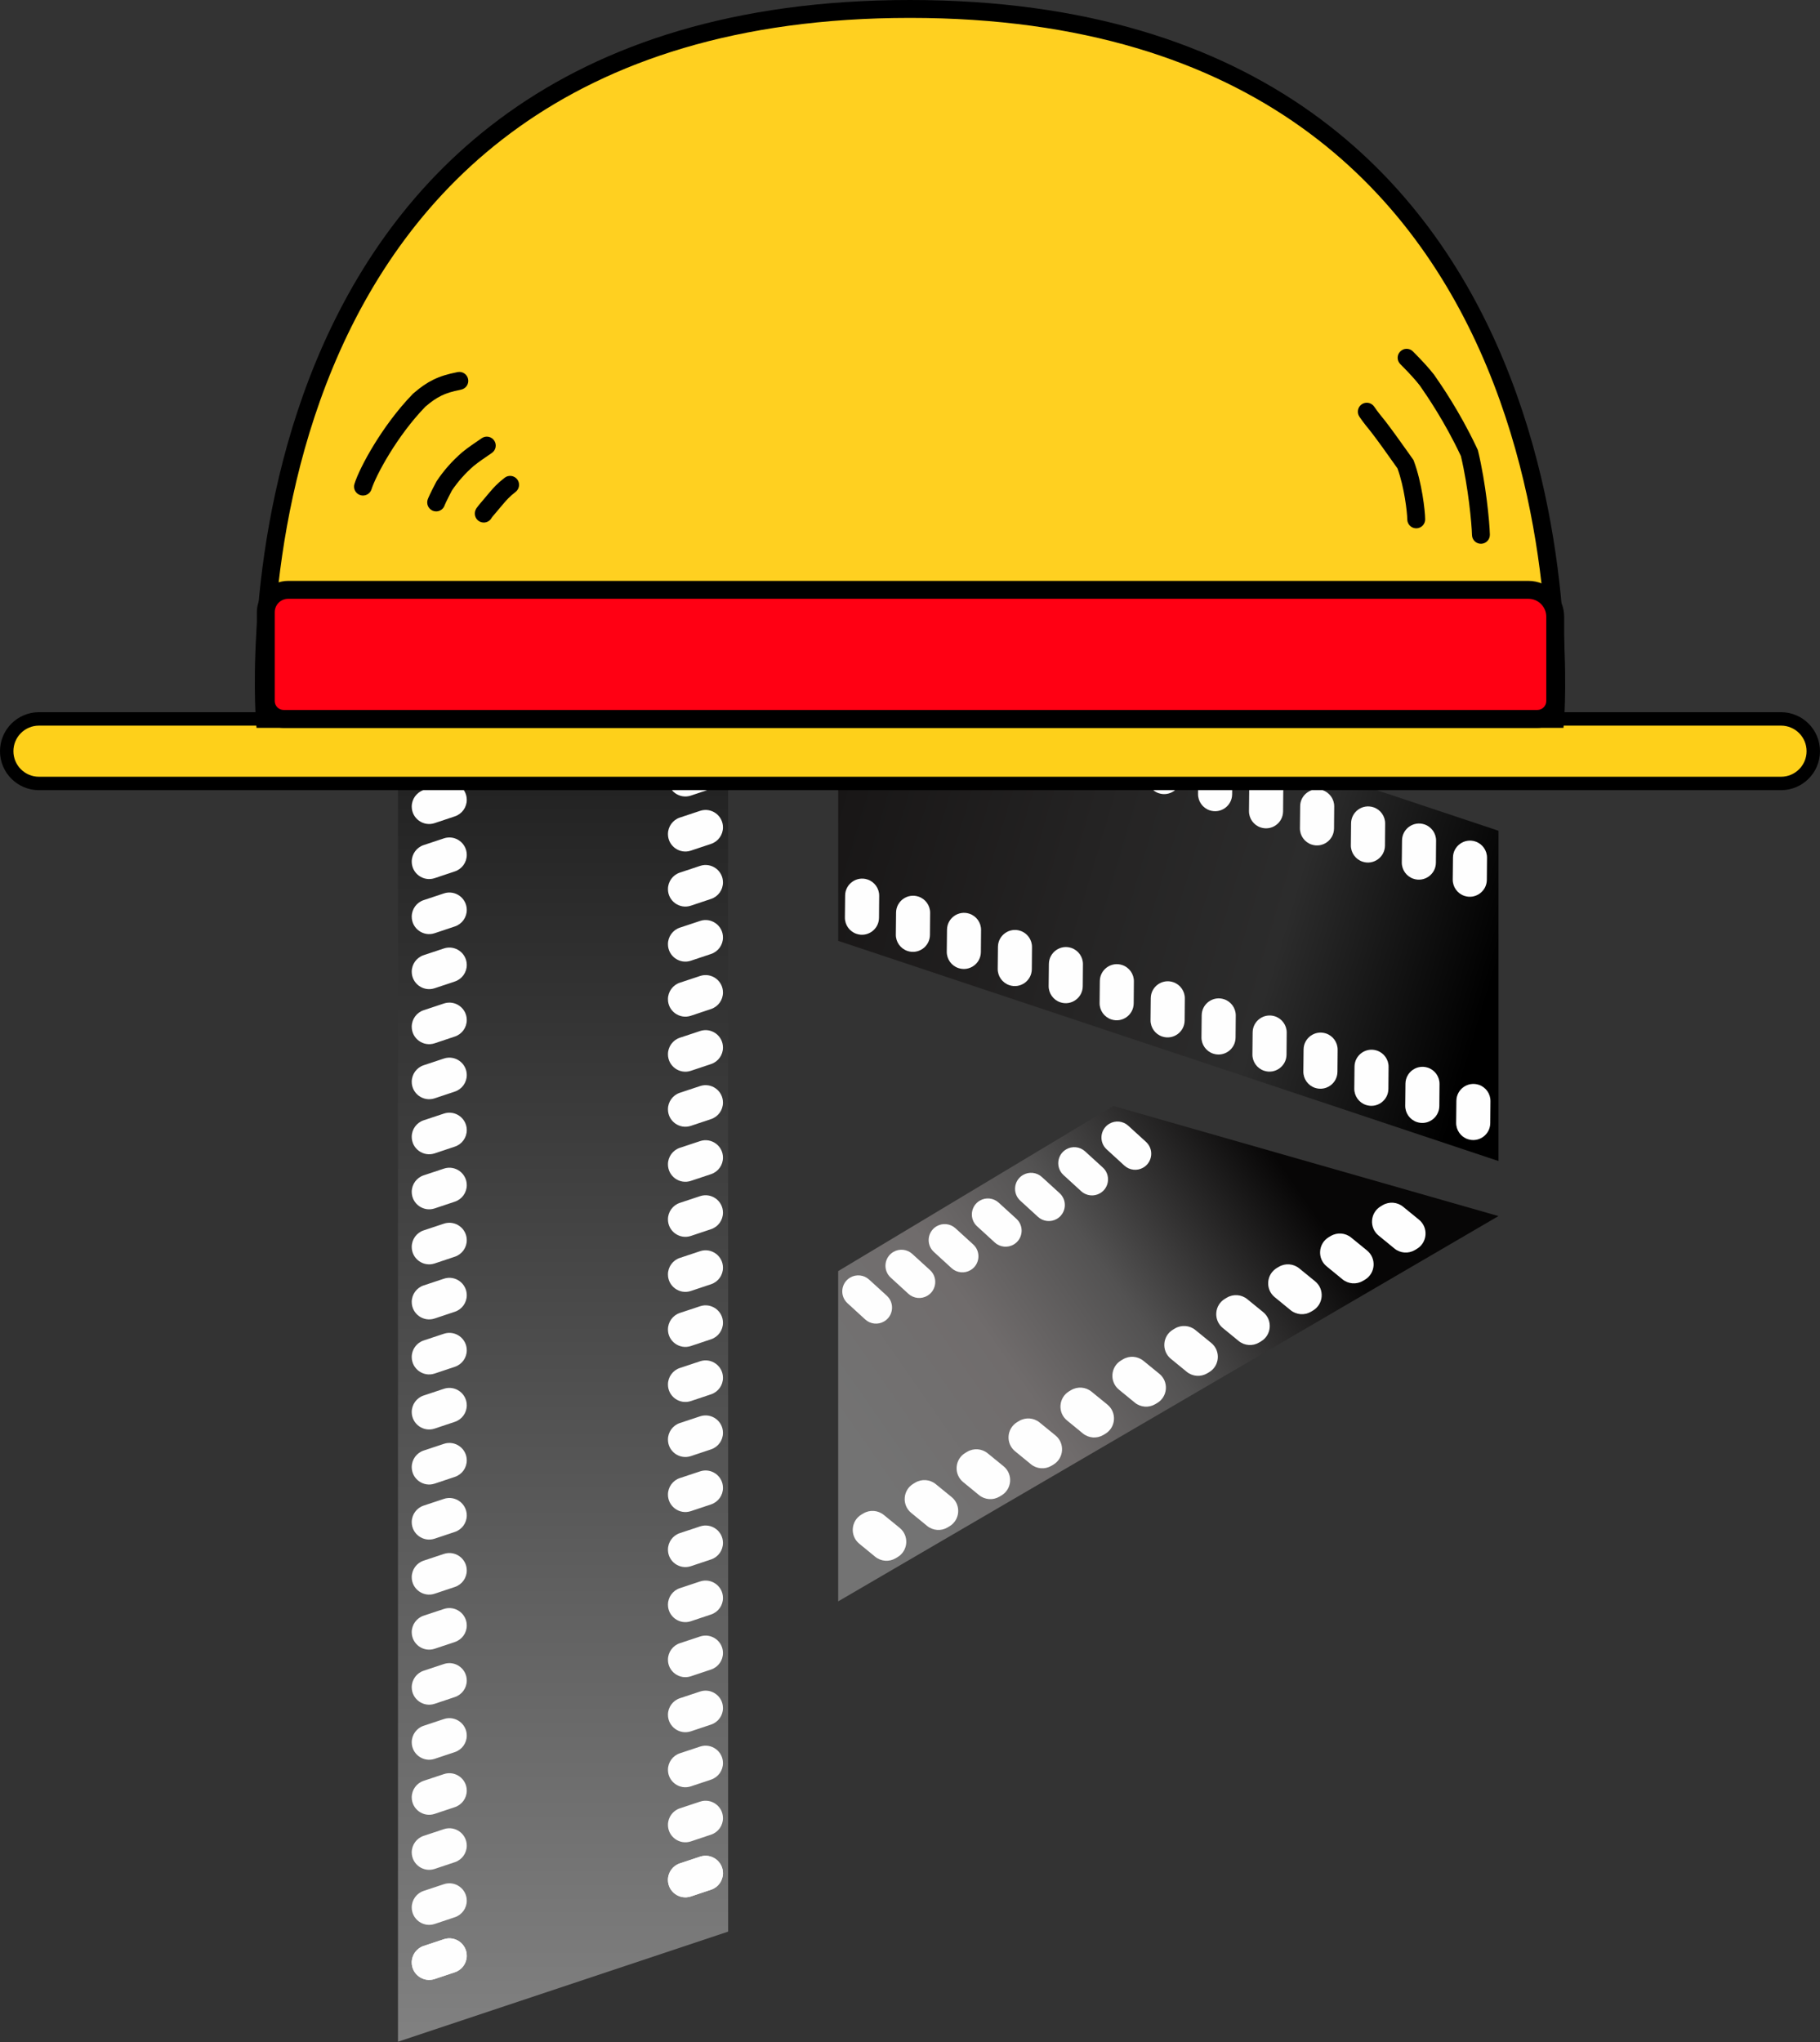 <svg width="814" height="913" viewBox="0 0 814 913" fill="none" xmlns="http://www.w3.org/2000/svg">
<rect x="0" y="0" width="814" height="913" fill="#333333" stroke="none"/>
<path d="M178 912.856V322.22L325.659 273V863.636L178 912.856Z" fill="url(#paint0_linear_2_467)"/>
<path d="M670.197 371.439L374.879 273V420.659L670.197 519.098V371.439Z" fill="url(#paint1_linear_2_467)"/>
<path d="M374.879 715.977V568.318L497.928 494.489L670.197 543.708L374.879 715.977Z" fill="url(#paint2_linear_2_467)"/>
<path d="M198.528 325.616L189.49 328.615C186.303 329.673 184.152 332.653 184.152 336.011C184.152 341.332 189.367 345.087 194.414 343.401L203.445 340.384C206.621 339.323 208.762 336.35 208.762 333.002C208.762 327.695 203.566 323.944 198.528 325.616Z" fill="#FEFEFE"/>
<path d="M198.528 350.226L189.49 353.225C186.303 354.283 184.152 357.263 184.152 360.621C184.152 365.941 189.367 369.697 194.414 368.011L203.445 364.994C206.621 363.933 208.762 360.96 208.762 357.612C208.762 352.305 203.566 348.554 198.528 350.226Z" fill="#FEFEFE"/>
<path d="M198.528 374.836L189.49 377.835C186.303 378.892 184.152 381.873 184.152 385.23C184.152 390.551 189.367 394.307 194.414 392.621L203.445 389.604C206.621 388.543 208.762 385.57 208.762 382.222C208.762 376.914 203.566 373.164 198.528 374.836Z" fill="#FEFEFE"/>
<path d="M198.528 399.445L189.49 402.445C186.303 403.502 184.152 406.482 184.152 409.84C184.152 415.161 189.367 418.917 194.414 417.231L203.445 414.214C206.621 413.153 208.762 410.18 208.762 406.832C208.762 401.524 203.566 397.774 198.528 399.445Z" fill="#FEFEFE"/>
<path d="M198.528 424.055L189.49 427.054C186.303 428.112 184.152 431.092 184.152 434.45C184.152 439.771 189.367 443.527 194.414 441.841L203.445 438.824C206.621 437.763 208.762 434.79 208.762 431.442C208.762 426.134 203.566 422.383 198.528 424.055Z" fill="#FEFEFE"/>
<path d="M198.528 448.665L189.49 451.664C186.303 452.722 184.152 455.702 184.152 459.06C184.152 464.381 189.367 468.137 194.414 466.451L203.445 463.433C206.621 462.373 208.762 459.4 208.762 456.052C208.762 450.744 203.566 446.993 198.528 448.665Z" fill="#FEFEFE"/>
<path d="M198.528 473.275L189.49 476.274C186.303 477.332 184.152 480.312 184.152 483.67C184.152 488.991 189.367 492.746 194.414 491.061L203.445 488.043C206.621 486.982 208.762 484.01 208.762 480.661C208.762 475.354 203.566 471.603 198.528 473.275Z" fill="#FEFEFE"/>
<path d="M198.528 497.885L189.49 500.884C186.303 501.942 184.152 504.922 184.152 508.28C184.152 513.6 189.367 517.356 194.414 515.67L203.445 512.653C206.621 511.592 208.762 508.619 208.762 505.271C208.762 499.964 203.566 496.213 198.528 497.885Z" fill="#FEFEFE"/>
<path d="M198.528 522.495L189.49 525.494C186.303 526.551 184.152 529.532 184.152 532.889C184.152 538.21 189.367 541.966 194.414 540.28L203.445 537.263C206.621 536.202 208.762 533.229 208.762 529.881C208.762 524.573 203.566 520.823 198.528 522.495Z" fill="#FEFEFE"/>
<path d="M198.528 547.104L189.49 550.104C186.303 551.161 184.152 554.141 184.152 557.499C184.152 562.82 189.367 566.576 194.414 564.89L203.445 561.873C206.621 560.812 208.762 557.839 208.762 554.491C208.762 549.183 203.566 545.433 198.528 547.104Z" fill="#FEFEFE"/>
<path d="M198.528 571.714L189.49 574.713C186.303 575.771 184.152 578.751 184.152 582.109C184.152 587.43 189.367 591.186 194.414 589.5L203.445 586.483C206.621 585.422 208.762 582.449 208.762 579.101C208.762 573.793 203.566 570.042 198.528 571.714Z" fill="#FEFEFE"/>
<path d="M198.528 596.324L189.49 599.323C186.303 600.381 184.152 603.361 184.152 606.719C184.152 612.04 189.367 615.796 194.414 614.11L203.445 611.092C206.621 610.032 208.762 607.059 208.762 603.711C208.762 598.403 203.566 594.652 198.528 596.324Z" fill="#FEFEFE"/>
<path d="M198.528 620.934L189.49 623.933C186.303 624.991 184.152 627.971 184.152 631.329C184.152 636.65 189.367 640.405 194.414 638.72L203.445 635.702C206.621 634.641 208.762 631.669 208.762 628.321C208.762 623.013 203.566 619.262 198.528 620.934Z" fill="#FEFEFE"/>
<path d="M198.528 645.544L189.49 648.543C186.303 649.601 184.152 652.581 184.152 655.939C184.152 661.259 189.367 665.015 194.414 663.329L203.445 660.312C206.621 659.251 208.762 656.278 208.762 652.93C208.762 647.623 203.566 643.872 198.528 645.544Z" fill="#FEFEFE"/>
<path d="M198.528 670.154L189.49 673.153C186.303 674.21 184.152 677.191 184.152 680.548C184.152 685.869 189.367 689.625 194.414 687.939L203.445 684.922C206.621 683.861 208.762 680.888 208.762 677.54C208.762 672.232 203.566 668.482 198.528 670.154Z" fill="#FEFEFE"/>
<path d="M198.528 694.763L189.49 697.763C186.303 698.82 184.152 701.8 184.152 705.158C184.152 710.479 189.367 714.235 194.414 712.549L203.445 709.532C206.621 708.471 208.762 705.498 208.762 702.15C208.762 696.842 203.566 693.092 198.528 694.763Z" fill="#FEFEFE"/>
<path d="M198.528 719.373L189.49 722.372C186.303 723.43 184.152 726.41 184.152 729.768C184.152 735.089 189.367 738.845 194.414 737.159L203.445 734.142C206.621 733.081 208.762 730.108 208.762 726.76C208.762 721.452 203.566 717.701 198.528 719.373Z" fill="#FEFEFE"/>
<path d="M198.528 743.983L189.49 746.982C186.303 748.04 184.152 751.02 184.152 754.378C184.152 759.699 189.367 763.455 194.414 761.769L203.445 758.751C206.621 757.691 208.762 754.718 208.762 751.37C208.762 746.062 203.566 742.311 198.528 743.983Z" fill="#FEFEFE"/>
<path d="M198.528 768.593L189.49 771.592C186.303 772.65 184.152 775.63 184.152 778.988C184.152 784.309 189.367 788.064 194.414 786.379L203.445 783.361C206.621 782.3 208.762 779.328 208.762 775.98C208.762 770.672 203.566 766.921 198.528 768.593Z" fill="#FEFEFE"/>
<path d="M198.528 793.203L189.49 796.202C186.303 797.26 184.152 800.24 184.152 803.598C184.152 808.918 189.367 812.674 194.414 810.988L203.445 807.971C206.621 806.91 208.762 803.937 208.762 800.589C208.762 795.282 203.566 791.531 198.528 793.203Z" fill="#FEFEFE"/>
<path d="M198.528 817.813L189.49 820.812C186.303 821.869 184.152 824.85 184.152 828.207C184.152 833.528 189.367 837.284 194.414 835.598L203.445 832.581C206.621 831.52 208.762 828.547 208.762 825.199C208.762 819.891 203.566 816.141 198.528 817.813Z" fill="#FEFEFE"/>
<path d="M198.528 842.422L189.49 845.422C186.303 846.479 184.152 849.459 184.152 852.817C184.152 858.138 189.367 861.894 194.414 860.208L203.445 857.191C206.621 856.13 208.762 853.157 208.762 849.809C208.762 844.501 203.566 840.751 198.528 842.422Z" fill="#FEFEFE"/>
<path d="M198.528 867.032L189.49 870.031C186.303 871.089 184.152 874.069 184.152 877.427C184.152 882.748 189.367 886.504 194.414 884.818L203.445 881.801C206.621 880.74 208.762 877.767 208.762 874.419C208.762 869.111 203.566 865.36 198.528 867.032Z" fill="#FEFEFE"/>
<path d="M198.528 867.032L189.49 870.031C186.303 871.089 184.152 874.069 184.152 877.427C184.152 882.748 189.367 886.504 194.414 884.818L203.445 881.801C206.621 880.74 208.762 877.767 208.762 874.419C208.762 869.111 203.566 865.36 198.528 867.032Z" fill="#FEFEFE"/>
<path d="M313.118 288.701L304.08 291.7C300.893 292.758 298.742 295.738 298.742 299.096C298.742 304.417 303.957 308.173 309.003 306.487L318.035 303.469C321.211 302.409 323.352 299.436 323.352 296.088C323.352 290.78 318.155 287.029 313.118 288.701Z" fill="#FEFEFE"/>
<path d="M313.118 313.311L304.08 316.31C300.893 317.368 298.742 320.348 298.742 323.706C298.742 329.027 303.957 332.783 309.003 331.097L318.035 328.079C321.211 327.018 323.352 324.046 323.352 320.698C323.352 315.39 318.155 311.639 313.118 313.311Z" fill="#FEFEFE"/>
<path d="M313.118 337.921L304.08 340.92C300.893 341.978 298.742 344.958 298.742 348.316C298.742 353.637 303.957 357.392 309.003 355.706L318.035 352.689C321.211 351.628 323.352 348.655 323.352 345.307C323.352 340 318.155 336.249 313.118 337.921Z" fill="#FEFEFE"/>
<path d="M313.118 362.531L304.08 365.53C300.893 366.587 298.742 369.568 298.742 372.926C298.742 378.246 303.957 382.002 309.003 380.316L318.035 377.299C321.211 376.238 323.352 373.265 323.352 369.917C323.352 364.609 318.155 360.859 313.118 362.531Z" fill="#FEFEFE"/>
<path d="M313.118 387.14L304.08 390.14C300.893 391.197 298.742 394.177 298.742 397.535C298.742 402.856 303.957 406.612 309.003 404.926L318.035 401.909C321.211 400.848 323.352 397.875 323.352 394.527C323.352 389.219 318.155 385.469 313.118 387.14Z" fill="#FEFEFE"/>
<path d="M313.118 411.75L304.08 414.75C300.893 415.807 298.742 418.787 298.742 422.145C298.742 427.466 303.957 431.222 309.003 429.536L318.035 426.519C321.211 425.458 323.352 422.485 323.352 419.137C323.352 413.829 318.155 410.079 313.118 411.75Z" fill="#FEFEFE"/>
<path d="M313.118 436.36L304.08 439.359C300.893 440.417 298.742 443.397 298.742 446.755C298.742 452.076 303.957 455.832 309.003 454.146L318.035 451.128C321.211 450.068 323.352 447.095 323.352 443.747C323.352 438.439 318.155 434.688 313.118 436.36Z" fill="#FEFEFE"/>
<path d="M313.118 460.97L304.08 463.969C300.893 465.027 298.742 468.007 298.742 471.365C298.742 476.686 303.957 480.442 309.003 478.756L318.035 475.738C321.211 474.677 323.352 471.705 323.352 468.357C323.352 463.049 318.155 459.298 313.118 460.97Z" fill="#FEFEFE"/>
<path d="M313.118 485.58L304.08 488.579C300.893 489.637 298.742 492.617 298.742 495.975C298.742 501.296 303.957 505.051 309.003 503.365L318.035 500.348C321.211 499.287 323.352 496.314 323.352 492.966C323.352 487.659 318.155 483.908 313.118 485.58Z" fill="#FEFEFE"/>
<path d="M313.118 510.19L304.08 513.189C300.893 514.246 298.742 517.227 298.742 520.585C298.742 525.905 303.957 529.661 309.003 527.975L318.035 524.958C321.211 523.897 323.352 520.924 323.352 517.576C323.352 512.268 318.155 508.518 313.118 510.19Z" fill="#FEFEFE"/>
<path d="M313.118 534.799L304.08 537.799C300.893 538.856 298.742 541.836 298.742 545.194C298.742 550.515 303.957 554.271 309.003 552.585L318.035 549.568C321.211 548.507 323.352 545.534 323.352 542.186C323.352 536.878 318.155 533.128 313.118 534.799Z" fill="#FEFEFE"/>
<path d="M313.118 559.409L304.08 562.409C300.893 563.466 298.742 566.446 298.742 569.804C298.742 575.125 303.957 578.881 309.003 577.195L318.035 574.178C321.211 573.117 323.352 570.144 323.352 566.796C323.352 561.488 318.155 557.738 313.118 559.409Z" fill="#FEFEFE"/>
<path d="M313.118 584.019L304.08 587.018C300.893 588.076 298.742 591.056 298.742 594.414C298.742 599.735 303.957 603.491 309.003 601.805L318.035 598.787C321.211 597.727 323.352 594.754 323.352 591.406C323.352 586.098 318.155 582.347 313.118 584.019Z" fill="#FEFEFE"/>
<path d="M313.118 608.629L304.08 611.628C300.893 612.686 298.742 615.666 298.742 619.024C298.742 624.345 303.957 628.101 309.003 626.415L318.035 623.397C321.211 622.336 323.352 619.364 323.352 616.016C323.352 610.708 318.155 606.957 313.118 608.629Z" fill="#FEFEFE"/>
<path d="M313.118 633.239L304.08 636.238C300.893 637.296 298.742 640.276 298.742 643.634C298.742 648.955 303.957 652.71 309.003 651.024L318.035 648.007C321.211 646.946 323.352 643.973 323.352 640.625C323.352 635.318 318.155 631.567 313.118 633.239Z" fill="#FEFEFE"/>
<path d="M313.118 657.849L304.08 660.848C300.893 661.905 298.742 664.886 298.742 668.244C298.742 673.564 303.957 677.32 309.003 675.634L318.035 672.617C321.211 671.556 323.352 668.583 323.352 665.235C323.352 659.927 318.155 656.177 313.118 657.849Z" fill="#FEFEFE"/>
<path d="M313.118 682.458L304.08 685.458C300.893 686.515 298.742 689.495 298.742 692.853C298.742 698.174 303.957 701.93 309.003 700.244L318.035 697.227C321.211 696.166 323.352 693.193 323.352 689.845C323.352 684.537 318.155 680.787 313.118 682.458Z" fill="#FEFEFE"/>
<path d="M313.118 707.068L304.08 710.068C300.893 711.125 298.742 714.105 298.742 717.463C298.742 722.784 303.957 726.54 309.003 724.854L318.035 721.837C321.211 720.776 323.352 717.803 323.352 714.455C323.352 709.147 318.155 705.397 313.118 707.068Z" fill="#FEFEFE"/>
<path d="M313.118 731.678L304.08 734.677C300.893 735.735 298.742 738.715 298.742 742.073C298.742 747.394 303.957 751.15 309.003 749.464L318.035 746.446C321.211 745.386 323.352 742.413 323.352 739.065C323.352 733.757 318.155 730.006 313.118 731.678Z" fill="#FEFEFE"/>
<path d="M313.118 756.288L304.08 759.287C300.893 760.345 298.742 763.325 298.742 766.683C298.742 772.004 303.957 775.76 309.003 774.074L318.035 771.056C321.211 769.995 323.352 767.023 323.352 763.675C323.352 758.367 318.155 754.616 313.118 756.288Z" fill="#FEFEFE"/>
<path d="M313.118 780.898L304.08 783.897C300.893 784.955 298.742 787.935 298.742 791.293C298.742 796.614 303.957 800.369 309.003 798.683L318.035 795.666C321.211 794.605 323.352 791.632 323.352 788.284C323.352 782.977 318.155 779.226 313.118 780.898Z" fill="#FEFEFE"/>
<path d="M313.118 805.508L304.08 808.507C300.893 809.564 298.742 812.545 298.742 815.903C298.742 821.223 303.957 824.979 309.003 823.293L318.035 820.276C321.211 819.215 323.352 816.242 323.352 812.894C323.352 807.586 318.155 803.836 313.118 805.508Z" fill="#FEFEFE"/>
<path d="M313.118 830.117L304.08 833.117C300.893 834.174 298.742 837.155 298.742 840.512C298.742 845.833 303.957 849.589 309.003 847.903L318.035 844.886C321.211 843.825 323.352 840.852 323.352 837.504C323.352 832.196 318.155 828.446 313.118 830.117Z" fill="#FEFEFE"/>
<path d="M313.118 830.117L304.08 833.117C300.893 834.174 298.742 837.155 298.742 840.512C298.742 845.833 303.957 849.589 309.003 847.903L318.035 844.886C321.211 843.825 323.352 840.852 323.352 837.504C323.352 832.196 318.155 828.446 313.118 830.117Z" fill="#FEFEFE"/>
<path d="M376.455 291.594L376.351 301.441C376.316 304.747 378.415 307.699 381.55 308.752C386.466 310.402 391.56 306.772 391.605 301.587L391.689 291.739C391.717 288.443 389.622 285.502 386.496 284.453C381.593 282.806 376.509 286.421 376.455 291.594Z" fill="#FEFEFE"/>
<path d="M399.237 299.243L399.133 309.09C399.098 312.396 401.198 315.349 404.332 316.401C409.248 318.052 414.343 314.421 414.387 309.236L414.471 299.389C414.5 296.092 412.404 293.151 409.279 292.102C404.375 290.455 399.292 294.071 399.237 299.243Z" fill="#FEFEFE"/>
<path d="M422.02 306.892L421.916 316.739C421.881 320.046 423.98 322.998 427.115 324.05C432.031 325.701 437.125 322.07 437.169 316.885L437.254 307.038C437.282 303.741 435.187 300.8 432.061 299.751C427.158 298.105 422.074 301.72 422.02 306.892Z" fill="#FEFEFE"/>
<path d="M444.802 314.541L444.698 324.389C444.663 327.695 446.763 330.647 449.897 331.7C454.813 333.35 459.907 329.72 459.952 324.534L460.036 314.687C460.065 311.39 457.969 308.45 454.844 307.4C449.94 305.754 444.857 309.369 444.802 314.541Z" fill="#FEFEFE"/>
<path d="M467.584 322.191L467.48 332.038C467.446 335.344 469.545 338.296 472.68 339.349C477.595 340.999 482.69 337.369 482.734 332.184L482.819 322.336C482.847 319.04 480.751 316.099 477.626 315.05C472.722 313.403 467.639 317.018 467.584 322.191Z" fill="#FEFEFE"/>
<path d="M490.367 329.84L490.263 339.687C490.228 342.993 492.328 345.946 495.462 346.998C500.378 348.649 505.472 345.018 505.517 339.833L505.601 329.986C505.63 326.689 503.534 323.748 500.409 322.699C495.505 321.053 490.421 324.668 490.367 329.84Z" fill="#FEFEFE"/>
<path d="M513.149 337.489L513.045 347.336C513.011 350.643 515.11 353.595 518.244 354.647C523.16 356.298 528.255 352.668 528.299 347.482L528.384 337.635C528.412 334.338 526.316 331.398 523.191 330.348C518.287 328.702 513.204 332.317 513.149 337.489Z" fill="#FEFEFE"/>
<path d="M535.932 345.139L535.828 354.986C535.793 358.292 537.892 361.244 541.027 362.297C545.943 363.947 551.037 360.317 551.082 355.131L551.166 345.284C551.194 341.988 549.099 339.047 545.973 337.997C541.07 336.351 535.986 339.966 535.932 345.139Z" fill="#FEFEFE"/>
<path d="M558.714 352.788L558.61 362.635C558.575 365.941 560.675 368.893 563.809 369.946C568.725 371.596 573.82 367.966 573.864 362.781L573.949 352.933C573.977 349.637 571.881 346.696 568.756 345.647C563.852 344 558.769 347.615 558.714 352.788Z" fill="#FEFEFE"/>
<path d="M581.497 360.437L581.393 370.284C581.358 373.59 583.457 376.543 586.592 377.595C591.508 379.246 596.602 375.615 596.647 370.43L596.731 360.583C596.759 357.286 594.664 354.345 591.538 353.296C586.635 351.65 581.551 355.265 581.497 360.437Z" fill="#FEFEFE"/>
<path d="M604.279 368.086L604.175 377.933C604.14 381.24 606.24 384.192 609.374 385.244C614.29 386.895 619.385 383.265 619.429 378.079L619.513 368.232C619.542 364.935 617.446 361.995 614.321 360.945C609.417 359.299 604.334 362.914 604.279 368.086Z" fill="#FEFEFE"/>
<path d="M627.062 375.736L626.958 385.583C626.923 388.889 629.022 391.841 632.157 392.894C637.073 394.544 642.167 390.914 642.211 385.729L642.296 375.881C642.324 372.585 640.229 369.644 637.103 368.594C632.2 366.948 627.116 370.563 627.062 375.736Z" fill="#FEFEFE"/>
<path d="M649.844 383.385L649.74 393.232C649.705 396.538 651.805 399.49 654.939 400.543C659.855 402.193 664.949 398.563 664.994 393.378L665.078 383.53C665.107 380.234 663.011 377.293 659.886 376.244C654.982 374.597 649.899 378.212 649.844 383.385Z" fill="#FEFEFE"/>
<path d="M377.987 400.372L377.883 410.219C377.848 413.526 379.948 416.478 383.082 417.53C387.998 419.181 393.093 415.551 393.137 410.365L393.221 400.518C393.25 397.221 391.154 394.281 388.029 393.231C383.125 391.585 378.042 395.2 377.987 400.372Z" fill="#FEFEFE"/>
<path d="M400.77 408.022L400.666 417.869C400.631 421.175 402.73 424.127 405.865 425.18C410.781 426.83 415.875 423.2 415.919 418.014L416.004 408.167C416.032 404.871 413.937 401.93 410.811 400.88C405.908 399.234 400.824 402.849 400.77 408.022Z" fill="#FEFEFE"/>
<path d="M423.552 415.671L423.448 425.518C423.413 428.824 425.513 431.776 428.647 432.829C433.563 434.479 438.657 430.849 438.702 425.664L438.786 415.816C438.815 412.52 436.719 409.579 433.594 408.53C428.69 406.883 423.607 410.498 423.552 415.671Z" fill="#FEFEFE"/>
<path d="M446.334 423.32L446.231 433.167C446.196 436.473 448.295 439.426 451.43 440.478C456.346 442.129 461.44 438.498 461.484 433.313L461.569 423.466C461.597 420.169 459.502 417.228 456.376 416.179C451.473 414.533 446.389 418.148 446.334 423.32Z" fill="#FEFEFE"/>
<path d="M469.117 430.969L469.013 440.816C468.978 444.123 471.077 447.075 474.212 448.127C479.128 449.778 484.222 446.148 484.267 440.962L484.351 431.115C484.379 427.818 482.284 424.878 479.158 423.828C474.255 422.182 469.171 425.797 469.117 430.969Z" fill="#FEFEFE"/>
<path d="M491.899 438.619L491.796 448.466C491.761 451.772 493.86 454.724 496.995 455.777C501.911 457.427 507.005 453.797 507.049 448.612L507.134 438.764C507.162 435.468 505.066 432.527 501.941 431.478C497.038 429.831 491.954 433.446 491.899 438.619Z" fill="#FEFEFE"/>
<path d="M514.682 446.268L514.578 456.115C514.543 459.421 516.642 462.374 519.777 463.426C524.693 465.076 529.787 461.446 529.832 456.261L529.916 446.414C529.944 443.117 527.849 440.176 524.723 439.127C519.82 437.48 514.736 441.096 514.682 446.268Z" fill="#FEFEFE"/>
<path d="M537.464 453.917L537.36 463.764C537.325 467.071 539.425 470.023 542.559 471.075C547.475 472.726 552.57 469.095 552.614 463.91L552.699 454.063C552.727 450.766 550.631 447.825 547.506 446.776C542.602 445.13 537.519 448.745 537.464 453.917Z" fill="#FEFEFE"/>
<path d="M560.247 461.566L560.143 471.413C560.108 474.72 562.207 477.672 565.342 478.724C570.258 480.375 575.352 476.745 575.397 471.559L575.481 461.712C575.509 458.415 573.414 455.475 570.288 454.425C565.385 452.779 560.301 456.394 560.247 461.566Z" fill="#FEFEFE"/>
<path d="M583.029 469.216L582.925 479.063C582.89 482.369 584.99 485.321 588.124 486.374C593.04 488.024 598.135 484.394 598.179 479.209L598.263 469.361C598.292 466.065 596.196 463.124 593.071 462.075C588.167 460.428 583.084 464.043 583.029 469.216Z" fill="#FEFEFE"/>
<path d="M605.812 476.865L605.708 486.712C605.673 490.018 607.772 492.971 610.907 494.023C615.823 495.673 620.917 492.043 620.961 486.858L621.046 477.011C621.074 473.714 618.979 470.773 615.853 469.724C610.95 468.077 605.866 471.693 605.812 476.865Z" fill="#FEFEFE"/>
<path d="M628.594 484.514L628.49 494.361C628.455 497.668 630.555 500.62 633.689 501.672C638.605 503.323 643.699 499.692 643.744 494.507L643.828 484.66C643.857 481.363 641.761 478.422 638.636 477.373C633.732 475.727 628.649 479.342 628.594 484.514Z" fill="#FEFEFE"/>
<path d="M651.376 492.163L651.273 502.011C651.238 505.317 653.337 508.269 656.472 509.321C661.388 510.972 666.482 507.342 666.526 502.156L666.611 492.309C666.639 489.012 664.544 486.072 661.418 485.022C656.515 483.376 651.431 486.991 651.376 492.163Z" fill="#FEFEFE"/>
<path d="M384.329 690.211L391.418 696.016C394.02 698.146 397.677 698.422 400.569 696.706L401.419 696.201C406.201 693.363 406.702 686.633 402.392 683.12L395.284 677.326C392.682 675.206 389.033 674.934 386.147 676.647L385.314 677.141C380.538 679.975 380.032 686.693 384.329 690.211Z" fill="#FEFEFE"/>
<path d="M407.553 676.431L414.643 682.235C417.245 684.366 420.901 684.641 423.793 682.925L424.644 682.42C429.426 679.583 429.926 672.853 425.616 669.34L418.508 663.546C415.906 661.425 412.258 661.154 409.371 662.867L408.538 663.361C403.763 666.195 403.256 672.913 407.553 676.431Z" fill="#FEFEFE"/>
<path d="M430.777 662.65L437.867 668.455C440.469 670.585 444.125 670.861 447.017 669.145L447.868 668.64C452.65 665.803 453.15 659.072 448.84 655.559L441.732 649.765C439.13 647.645 435.482 647.374 432.595 649.086L431.763 649.58C426.987 652.414 426.48 659.133 430.777 662.65Z" fill="#FEFEFE"/>
<path d="M454.001 648.87L461.091 654.675C463.693 656.805 467.349 657.08 470.241 655.364L471.092 654.86C475.874 652.022 476.374 645.292 472.064 641.779L464.956 635.985C462.355 633.864 458.706 633.593 455.819 635.306L454.987 635.8C450.211 638.634 449.704 645.352 454.001 648.87Z" fill="#FEFEFE"/>
<path d="M477.225 635.09L484.315 640.894C486.917 643.024 490.573 643.3 493.465 641.584L494.316 641.079C499.098 638.242 499.598 631.512 495.288 627.998L488.18 622.205C485.579 620.084 481.93 619.813 479.043 621.525L478.211 622.02C473.435 624.853 472.928 631.572 477.225 635.09Z" fill="#FEFEFE"/>
<path d="M500.449 621.309L507.539 627.114C510.141 629.244 513.798 629.52 516.689 627.804L517.54 627.299C522.322 624.461 522.822 617.731 518.512 614.218L511.404 608.424C508.803 606.304 505.154 606.032 502.268 607.745L501.435 608.239C496.659 611.073 496.153 617.791 500.449 621.309Z" fill="#FEFEFE"/>
<path d="M523.674 607.529L530.763 613.333C533.365 615.464 537.022 615.739 539.914 614.023L540.764 613.519C545.546 610.681 546.047 603.951 541.736 600.438L534.629 594.644C532.027 592.523 528.378 592.252 525.492 593.965L524.659 594.459C519.883 597.293 519.377 604.011 523.674 607.529Z" fill="#FEFEFE"/>
<path d="M546.898 593.748L553.988 599.553C556.59 601.683 560.246 601.959 563.138 600.243L563.989 599.738C568.771 596.901 569.271 590.17 564.961 586.657L557.853 580.863C555.251 578.743 551.603 578.472 548.716 580.184L547.883 580.678C543.108 583.512 542.601 590.231 546.898 593.748Z" fill="#FEFEFE"/>
<path d="M570.122 579.968L577.212 585.773C579.814 587.903 583.47 588.178 586.362 586.463L587.213 585.958C591.995 583.12 592.495 576.39 588.185 572.877L581.077 567.083C578.475 564.962 574.826 564.691 571.94 566.404L571.107 566.898C566.331 569.732 565.825 576.45 570.122 579.968Z" fill="#FEFEFE"/>
<path d="M593.346 566.188L600.436 571.992C603.038 574.122 606.694 574.398 609.586 572.682L610.437 572.177C615.219 569.34 615.719 562.61 611.409 559.096L604.301 553.302C601.699 551.182 598.051 550.911 595.164 552.623L594.331 553.118C589.556 555.951 589.049 562.67 593.346 566.188Z" fill="#FEFEFE"/>
<path d="M616.57 552.407L623.66 558.212C626.262 560.342 629.918 560.618 632.81 558.902L633.661 558.397C638.443 555.559 638.943 548.829 634.633 545.316L627.525 539.522C624.924 537.402 621.275 537.13 618.388 538.843L617.556 539.337C612.78 542.171 612.273 548.889 616.57 552.407Z" fill="#FEFEFE"/>
<path d="M379.033 582.668L386.953 589.917C389.285 592.051 392.739 592.407 395.457 590.794C399.602 588.335 400.191 582.57 396.63 579.323L388.696 572.09C386.367 569.967 382.924 569.615 380.214 571.223C376.08 573.676 375.487 579.423 379.033 582.668Z" fill="#FEFEFE"/>
<path d="M398.353 571.204L406.273 578.453C408.605 580.587 412.059 580.943 414.777 579.33C418.922 576.871 419.511 571.106 415.95 567.859L408.016 560.626C405.687 558.503 402.244 558.151 399.534 559.759C395.4 562.212 394.807 567.959 398.353 571.204Z" fill="#FEFEFE"/>
<path d="M417.673 559.741L425.594 566.989C427.925 569.123 431.379 569.479 434.097 567.866C438.242 565.407 438.831 559.642 435.27 556.396L427.336 549.162C425.007 547.039 421.564 546.687 418.854 548.295C414.72 550.748 414.127 556.495 417.673 559.741Z" fill="#FEFEFE"/>
<path d="M436.993 548.277L444.914 555.525C447.245 557.659 450.699 558.015 453.417 556.402C457.562 553.943 458.151 548.178 454.59 544.932L446.656 537.698C444.327 535.575 440.884 535.223 438.174 536.831C434.04 539.284 433.447 545.031 436.993 548.277Z" fill="#FEFEFE"/>
<path d="M456.314 536.813L464.234 544.061C466.566 546.195 470.019 546.551 472.738 544.938C476.882 542.479 477.471 536.715 473.91 533.468L465.977 526.234C463.648 524.111 460.205 523.759 457.494 525.367C453.361 527.82 452.768 533.568 456.314 536.813Z" fill="#FEFEFE"/>
<path d="M475.634 525.349L483.554 532.597C485.886 534.731 489.34 535.087 492.058 533.474C496.202 531.015 496.792 525.251 493.231 522.004L485.297 514.77C482.968 512.647 479.525 512.295 476.815 513.903C472.681 516.356 472.088 522.104 475.634 525.349Z" fill="#FEFEFE"/>
<path d="M494.954 513.885L502.874 521.133C505.206 523.267 508.66 523.623 511.378 522.01C515.523 519.551 516.112 513.787 512.551 510.54L504.617 503.306C502.288 501.183 498.845 500.831 496.135 502.439C492.001 504.892 491.408 510.64 494.954 513.885Z" fill="#FEFEFE"/>
<path d="M796.571 350.286H17.429C9.46 350.286 3 343.826 3 335.857C3 327.888 9.46 321.429 17.429 321.429H796.571C804.54 321.429 811 327.888 811 335.857C811 343.826 804.54 350.286 796.571 350.286Z" fill="#FED01A"/>
<path d="M808 335.857C808 329.545 802.883 324.429 796.571 324.429H17.429C11.117 324.429 6 329.545 6 335.857C6 342.169 11.117 347.286 17.429 347.286H796.571C802.883 347.286 808 342.169 808 335.857ZM814 335.857C814 345.483 806.197 353.286 796.571 353.286H17.429C7.803 353.286 7.52486e-05 345.483 0 335.857C0 326.232 7.803 318.429 17.429 318.429H796.571C806.197 318.429 814 326.232 814 335.857Z" fill="black"/>
<path d="M407 4C93.629 4 118.428 321.429 118.428 321.429H695.572C695.572 321.429 720.371 4 407 4Z" fill="#FFD020"/>
<path d="M407 0C486.049 0 544.098 20.03 586.615 50.341C629.106 80.633 655.794 120.987 672.494 161.18C689.185 201.354 695.942 241.465 698.536 271.486C699.834 286.508 700.092 299.034 700.025 307.819C699.992 312.212 699.877 315.673 699.77 318.044C699.717 319.23 699.664 320.144 699.626 320.767C699.606 321.077 699.59 321.315 699.579 321.479C699.573 321.56 699.568 321.623 699.565 321.667C699.563 321.689 699.562 321.706 699.561 321.718C699.561 321.724 699.56 321.729 699.56 321.732C699.56 321.735 699.56 321.737 699.061 321.699L695.572 321.429L699.56 321.74L699.272 325.429H114.729L114.441 321.74L118.428 321.429L114.939 321.699C114.44 321.737 114.44 321.735 114.44 321.732C114.44 321.729 114.44 321.724 114.439 321.718C114.438 321.706 114.437 321.689 114.435 321.667C114.432 321.623 114.427 321.56 114.422 321.479C114.41 321.315 114.394 321.077 114.375 320.767C114.336 320.144 114.285 319.23 114.231 318.044C114.124 315.673 114.009 312.212 113.975 307.819C113.908 299.034 114.166 286.508 115.464 271.486C118.059 241.465 124.815 201.354 141.506 161.18C158.206 120.987 184.894 80.633 227.385 50.341C269.902 20.03 327.951 4.12435e-05 407 0ZM407 8C329.363 8 272.998 27.648 232.029 56.855C191.035 86.081 165.166 125.085 148.894 164.249C132.614 203.432 125.984 242.678 123.435 272.175C122.162 286.912 121.91 299.185 121.975 307.759C122.007 311.888 122.112 315.158 122.212 317.429H691.789C691.888 315.158 691.995 311.888 692.026 307.759C692.091 299.185 691.838 286.912 690.565 272.175C688.016 242.678 681.386 203.432 665.106 164.249C648.834 125.085 622.965 86.081 581.97 56.855C541.001 27.648 484.636 8 407 8Z" fill="black"/>
<path d="M683.571 263.714H128.879C123.357 263.714 118.879 268.191 118.879 273.714V313.429C118.879 317.847 122.461 321.429 126.879 321.429H687.571C691.99 321.429 695.571 317.847 695.571 313.429V275.714C695.571 269.087 690.199 263.714 683.571 263.714Z" fill="#FF0013"/>
<path d="M114.879 313.428V273.714C114.879 265.982 121.147 259.714 128.879 259.714H683.572C692.408 259.715 699.572 266.878 699.572 275.714V313.428C699.572 320.055 694.199 325.428 687.572 325.428H126.879C120.356 325.428 115.048 320.223 114.883 313.739L114.879 313.428ZM122.879 313.428L122.884 313.634C122.991 315.748 124.739 317.428 126.879 317.428H687.572C689.781 317.428 691.572 315.637 691.572 313.428V275.714C691.572 271.296 687.99 267.715 683.572 267.714H128.879C125.566 267.714 122.879 270.401 122.879 273.714V313.428Z" fill="black"/>
<path d="M204.657 166.362C206.823 165.927 208.931 167.331 209.365 169.497C209.799 171.663 208.396 173.771 206.23 174.205C201.959 175.061 199.579 175.843 197.371 176.924C195.168 178.003 193.053 179.41 190.216 181.857C183.904 188.378 178.359 196.057 174.128 202.953C169.83 209.959 167.057 215.878 166.163 218.751C165.507 220.86 163.266 222.039 161.156 221.383C159.047 220.727 157.868 218.485 158.525 216.375C159.707 212.573 162.876 205.997 167.31 198.77C171.784 191.477 177.719 183.238 184.599 176.157L184.718 176.034L184.848 175.922C188.124 173.082 190.842 171.214 193.853 169.739C196.892 168.251 199.996 167.296 204.657 166.362Z" fill="black"/>
<path d="M215.487 195.9C217.32 194.667 219.806 195.154 221.039 196.987C222.271 198.821 221.784 201.306 219.951 202.538C216.61 204.784 214.069 206.564 211.912 208.291C208.054 211.642 204.821 215.287 202.102 219.331C200.935 221.556 200.094 223.244 199.55 224.387C199.269 224.977 199.075 225.403 198.959 225.672C198.938 225.721 198.921 225.762 198.907 225.796C198.414 227.446 196.885 228.65 195.075 228.65C192.866 228.65 191.075 226.859 191.075 224.65C191.075 224.201 191.152 223.853 191.172 223.763C191.205 223.617 191.24 223.498 191.261 223.427C191.305 223.282 191.352 223.154 191.383 223.069C191.45 222.892 191.531 222.697 191.614 222.506C191.783 222.113 192.021 221.59 192.327 220.948C192.941 219.658 193.862 217.81 195.12 215.419L195.216 215.235L195.333 215.062C198.501 210.31 202.271 206.059 206.728 202.197L206.785 202.148L206.843 202.101C209.292 200.136 212.084 198.187 215.487 195.9ZM199.06 224.982C199.061 224.966 199.062 224.949 199.063 224.933C199.062 224.949 199.061 224.965 199.06 224.982Z" fill="black"/>
<path d="M225.71 213.603C227.458 212.253 229.97 212.574 231.321 214.322C232.671 216.07 232.35 218.582 230.602 219.933C227.916 222.009 226.676 223.435 225.017 225.372C223.289 227.388 221.371 229.652 220.431 230.802C220.206 231.078 220.048 231.275 219.941 231.414C219.285 232.729 217.929 233.633 216.36 233.633C214.22 233.633 212.472 231.953 212.365 229.84L212.36 229.633C212.36 229.35 212.383 228.77 212.656 228.082C212.832 227.635 213.056 227.294 213.163 227.134C213.4 226.782 213.752 226.333 214.235 225.742C215.241 224.509 217.216 222.18 218.941 220.167C220.734 218.073 222.388 216.171 225.71 213.603ZM220.355 229.802C220.36 229.705 220.36 229.642 220.36 229.633C220.36 229.69 220.357 229.746 220.355 229.802Z" fill="black"/>
<path d="M626.278 157.129C627.84 155.567 630.373 155.567 631.935 157.128C636.181 161.372 639.16 164.668 641.367 167.506L641.431 167.588L641.491 167.674C644.731 172.321 652.735 183.938 660.104 199.386L660.815 200.893L660.985 201.257L661.079 201.648C664.575 216.161 666.207 233.345 666.349 239.022C666.404 241.23 664.659 243.065 662.451 243.12C660.242 243.175 658.407 241.43 658.352 239.222C658.224 234.104 656.681 217.747 653.393 203.912C646.219 188.625 638.27 177.046 634.994 172.344C633.076 169.886 630.365 166.87 626.279 162.786C624.717 161.225 624.716 158.692 626.278 157.129Z" fill="black"/>
<path d="M609.039 180.763C610.862 179.514 613.352 179.979 614.601 181.801C616.452 184.502 617.866 186.139 619.42 188.081L619.443 188.109L619.464 188.136C622.007 191.432 625.527 196.255 629.943 202.506L631.89 205.272L632.183 205.69L632.362 206.168C635.954 215.77 637.356 228.175 637.414 232.156C637.447 234.365 635.683 236.182 633.474 236.214C631.265 236.247 629.448 234.483 629.415 232.274C629.368 229.043 628.113 217.936 625.037 209.437C619.878 202.091 615.889 196.6 613.149 193.047C611.744 191.294 610.058 189.326 608.001 186.325C606.752 184.503 607.217 182.012 609.039 180.763Z" fill="black"/>
<defs>
<linearGradient id="paint0_linear_2_467" x1="251.829" y1="305.3" x2="251.829" y2="912.856" gradientUnits="userSpaceOnUse">
<stop stop-color="#1B1B1B"/>
<stop offset="0.5" stop-color="#4E4E4E"/>
<stop offset="0.75" stop-color="#686868"/>
<stop offset="1" stop-color="#818181"/>
</linearGradient>
<linearGradient id="paint1_linear_2_467" x1="374.879" y1="352.597" x2="670.197" y2="440.27" gradientUnits="userSpaceOnUse">
<stop stop-color="#181616"/>
<stop offset="0.402" stop-color="#252424"/>
<stop offset="0.678" stop-color="#2C2C2C"/>
<stop offset="0.99"/>
</linearGradient>
<linearGradient id="paint2_linear_2_467" x1="571.757" y1="518.714" x2="383.338" y2="649.454" gradientUnits="userSpaceOnUse">
<stop stop-color="#070606"/>
<stop offset="0.399" stop-color="#535252"/>
<stop offset="0.661" stop-color="#706C6C"/>
<stop offset="1" stop-color="#737373"/>
</linearGradient>
</defs>
</svg>
